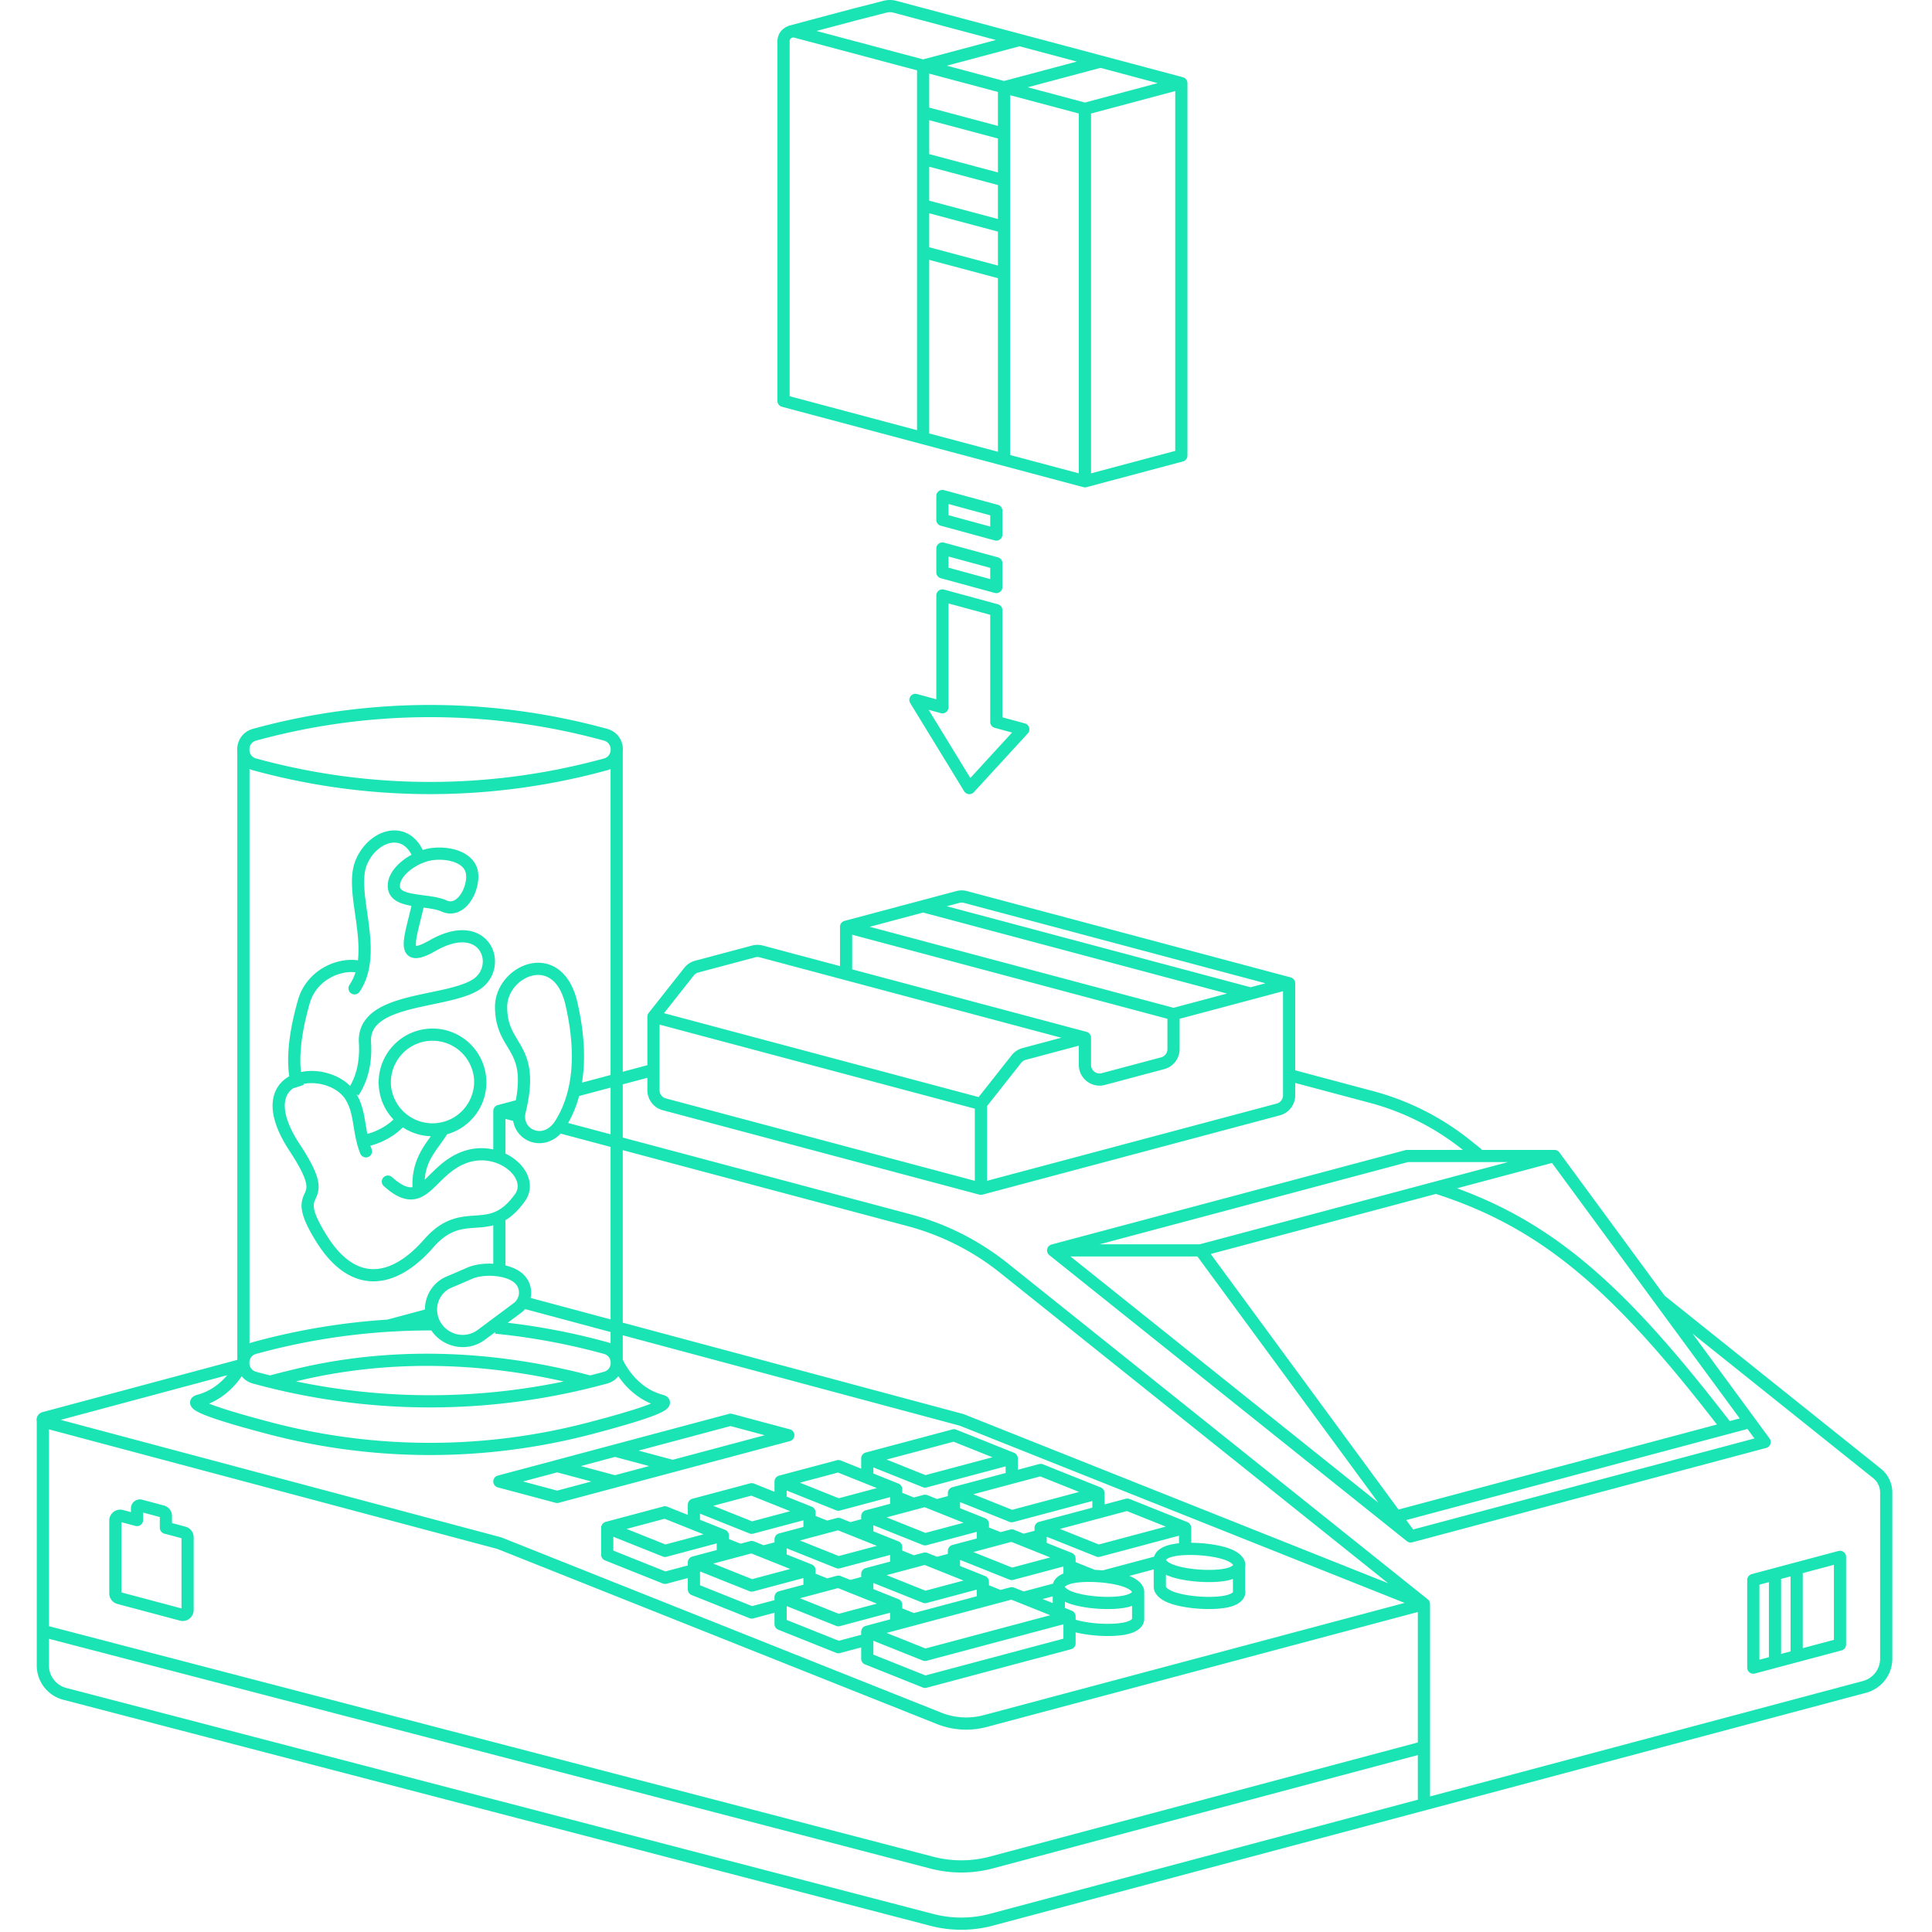 <svg xmlns="http://www.w3.org/2000/svg" width="150" height="150" fill="#1BE4B4" viewBox="0 0 381 396">
  <path fill="#1BE4B4" fill-rule="evenodd" d="M175.606 2.593a2.785 2.785 0 0 0-1.423-.001c-1.333.349-2.928.758-4.188 1.079l-1.567.398-.579.147-.027.006-.005.002-.01.002-7.949 2.12 21.855 5.828 14.911-3.976-21.018-5.605Zm25.869 6.898-14.91 3.976 11.73 3.129 14.911-3.976-11.731-3.129Zm16.582 4.422-14.91 3.976 11.73 3.128 14.911-3.976-11.731-3.128Zm15.332 4.756-17.262 4.602V97.02l17.262-4.603V18.668Zm-19.762 78.35V23.271l-14.082-3.755v73.748l14.082 3.755Zm-16.582-4.422v-35.58l-14.082-3.755v35.58l14.082 3.755Zm-16.582-4.421V14.427l-25.168-6.712a.75.75 0 0 0-.943.725v72.772l26.111 6.963Zm2.5-73.082v6.955l14.082 3.755V18.85l-14.082-3.756Zm14.082 13.298-14.082-3.756v6.955l14.082 3.755v-6.954Zm0 9.541-14.082-3.755v6.955l14.082 3.755v-6.955Zm0 9.542-14.082-3.755v6.955l14.082 3.755v-6.955ZM154.071 5.357a3.25 3.25 0 0 0-2.219 3.084v73.732c0 .566.381 1.062.928 1.208l61.775 16.473c.211.056.433.056.644 0l19.762-5.27a1.25 1.25 0 0 0 .928-1.208V17.041a1.25 1.25 0 0 0-.928-1.207L176.25.177a5.283 5.283 0 0 0-2.7-.004 702.79 702.79 0 0 1-5.736 1.473l-.617.156h-.002l-.017.005-13.121 3.498.014.052Zm30.831 95.319c.31-.237.712-.316 1.088-.213l11.054 3.012c.544.148.922.642.922 1.206v4.884a1.25 1.25 0 0 1-1.579 1.206l-11.054-3.012a1.25 1.25 0 0 1-.922-1.206v-4.884c0-.39.182-.757.491-.993Zm2.009 2.629v2.293l8.555 2.331v-2.293l-8.555-2.331Zm-2.009 8.132a1.25 1.25 0 0 1 1.088-.212l11.054 3.012c.544.148.922.642.922 1.206v4.884a1.251 1.251 0 0 1-1.579 1.206l-11.054-3.012a1.25 1.25 0 0 1-.922-1.206v-4.884c0-.39.182-.757.491-.994Zm2.009 2.63v2.293l8.555 2.331v-2.293l-8.555-2.331Zm-2.009 6.992c.31-.236.712-.315 1.088-.213l11.054 3.012c.544.149.922.643.922 1.206v21.96l4.606 1.255a1.251 1.251 0 0 1 .592 2.051l-11.054 12.048a1.252 1.252 0 0 1-1.988-.193l-11.054-18.072a1.25 1.25 0 0 1 1.395-1.858l3.948 1.076v-21.279c0-.389.182-.756.491-.993Zm2.009 2.63v21.278a1.248 1.248 0 0 1-1.578 1.206l-2.49-.678 8.546 13.971 8.546-9.314-3.548-.967a1.25 1.25 0 0 1-.921-1.206v-21.96l-8.555-2.33ZM45.326 149.123a137.056 137.056 0 0 1 70.633 0l.938.25c2.366.631 3.449 2.739 3.25 4.723v65.579l5.043-1.345v-9.942c0-.281.095-.554.269-.775l7.278-9.219a4.258 4.258 0 0 1 2.241-1.473l11.687-3.116a4.235 4.235 0 0 1 2.19 0l15.816 4.217v-8.059c0-.566.381-1.062.928-1.207l22.915-6.111a4.235 4.235 0 0 1 2.19 0l66.345 17.691c.547.146.928.642.928 1.208v17.838l15.95 4.254a54.236 54.236 0 0 1 19.91 10.055l2.361 1.889-.092.115h15.005c.398 0 .772.19 1.007.51l21.595 29.386 44.31 35.448a6.247 6.247 0 0 1 2.344 4.879v34.05a7.248 7.248 0 0 1-5.382 7.003l-178.939 47.717a25.251 25.251 0 0 1-12.875.036L5.455 348.397a7.25 7.25 0 0 1-5.421-7.016v-50.008c-.158-.786.238-1.679 1.188-1.934l39.892-10.702.025-.054V154.082a4.552 4.552 0 0 1 .009-.993c.195-1.632 1.29-3.196 3.24-3.716l.938-.25Zm-1.687 4.833v-.635c.105-.696.557-1.309 1.393-1.532l.939-.251a134.567 134.567 0 0 1 69.344 0l.938.251c1.889.503 1.889 3.184 0 3.688l-.938.25a134.566 134.566 0 0 1-69.344 0l-.939-.25c-.815-.218-1.285-.825-1.393-1.521Zm0 3.669v117.723a4.61 4.61 0 0 1 .75-.268l.938-.251a137.022 137.022 0 0 1 26.504-4.344l.057-.004 7.706-2.067c.007-2.835 1.605-5.567 4.442-6.77l.648-.275a172.79 172.79 0 0 0 3.496-1.507c1.488-.668 3.49-.942 5.426-.842v-7.872c-1.21.326-2.376.415-3.45.49l-.144.01c-1.467.102-2.77.193-4.133.682-1.373.492-2.874 1.419-4.55 3.337-3.696 4.224-7.866 6.919-12.167 6.966-4.384.048-8.43-2.647-11.834-8.112-2.492-4.001-3.191-6.256-2.984-8.002.094-.786.372-1.405.571-1.849l.06-.135c.203-.457.323-.785.33-1.238.019-.997-.51-2.909-3.419-7.326-2.712-4.118-3.757-7.519-3.467-10.224.262-2.438 1.587-4.141 3.369-5.138-.564-3.825-.116-9.02 1.815-15.722.908-3.152 3.09-5.451 5.604-6.782 2.09-1.106 4.48-1.579 6.66-1.271.264-2.312.043-4.845-.306-7.479-.083-.631-.175-1.271-.266-1.913-.24-1.684-.481-3.379-.59-4.953-.152-2.179-.073-4.346.698-6.208 1.22-2.946 3.627-5.182 6.286-5.861 1.347-.344 2.773-.288 4.098.316 1.328.605 2.452 1.713 3.278 3.298.032.06.063.121.093.183a10.216 10.216 0 0 1 1.843-.405c1.948-.23 4.105-.033 5.881.716 1.788.755 3.355 2.163 3.62 4.379.235 1.965-.443 4.329-1.662 6.009-.62.852-1.439 1.612-2.45 2.02-1.048.422-2.22.431-3.398-.106-.627-.285-1.496-.478-2.562-.642a57.16 57.16 0 0 0-1.113-.156c-.212.935-.44 1.848-.651 2.698-.113.453-.221.888-.32 1.3-.368 1.521-.597 2.671-.596 3.443a2.197 2.197 0 0 0 .033.416c.13-.007.366-.045.742-.177.51-.177 1.18-.492 2.046-.986 2.863-1.632 5.39-2.238 7.509-2.026 2.144.214 3.785 1.263 4.783 2.74 1.957 2.895 1.317 7.243-2.134 9.431-1.748 1.109-4.175 1.794-6.64 2.359-.99.227-1.98.434-2.968.641-1.574.329-3.137.655-4.664 1.056-2.463.647-4.54 1.422-5.953 2.509-1.337 1.029-2.067 2.316-1.949 4.189.286 4.529-.795 8.272-2.59 10.923l-.378-.256c1.083 1.853 1.463 3.782 1.77 5.61.035.212.07.423.103.632.104.632.206 1.254.328 1.873a7.81 7.81 0 0 0 .3-.076c.602-.165 1.304-.43 2.03-.787 1.103-.541 2.186-1.257 3.032-2.082a10.992 10.992 0 0 1-3.009-6.837c-.422-6.081 4.165-11.353 10.246-11.776 6.081-.423 11.353 4.164 11.776 10.246.37 5.315-3.09 10.013-8.028 11.394-.503.814-1.03 1.545-1.54 2.254-1.48 2.052-2.82 3.912-3.036 7.052.294-.273.6-.572.93-.898l.164-.163c.487-.481 1.018-1.007 1.592-1.526 1.289-1.163 2.85-2.34 4.881-3.114a11.376 11.376 0 0 1 6.48-.498v-7.884c0-.566.38-1.061.928-1.207l3.694-.985c.435-2.335.501-4.101.357-5.504-.18-1.752-.692-3.004-1.322-4.162-.23-.424-.486-.846-.75-1.282-1.192-1.971-2.559-4.229-2.554-8.218.005-4.321 3.375-7.961 7.144-8.823 1.938-.443 4.034-.167 5.844 1.159 1.794 1.314 3.164 3.554 3.904 6.776 1.496 6.517 1.672 11.945.937 16.437l5.859-1.562v-62.715a4.839 4.839 0 0 1-.75.266l-.938.251a137.078 137.078 0 0 1-70.633 0l-.938-.251a4.805 4.805 0 0 1-.749-.267Zm74.008 65.304-6.448 1.719a23.604 23.604 0 0 1-2.244 5.531l8.692 2.317v-9.567Zm0 12.155-10.232-2.729c-1.859 1.934-4.271 2.376-6.302 1.606-1.756-.666-3.12-2.22-3.424-4.199l-1.583-.423v7.112c.705.337 1.357.741 1.939 1.194 1.337 1.039 2.374 2.39 2.821 3.892.458 1.538.279 3.192-.763 4.654-1.325 1.86-2.647 3.091-3.997 3.901v9.285c1.603.388 3.14 1.111 4.113 2.314a5.168 5.168 0 0 1 1.036 4.345l16.392 4.398v-35.35Zm2.5 36.021V235.75l58.382 15.569a51.75 51.75 0 0 1 18.994 9.593l79.504 63.603-86.955-34.642a1.131 1.131 0 0 0-.139-.046l-69.786-18.722Zm-2.5 1.917-17.524-4.701a5.178 5.178 0 0 1-.838.781l-2.722 2.027a137.084 137.084 0 0 1 19.396 3.7l.938.251c.266.07.516.161.75.268v-2.326Zm1.588 9.065c-.542.692-1.32 1.241-2.338 1.512l-.938.25a137.049 137.049 0 0 1-70.632 0l-.939-.25c-1.017-.272-1.795-.821-2.337-1.513-1.269 1.845-3.426 4.241-6.697 5.611.277.112.59.232.938.359 2.689.984 6.943 2.207 11.816 3.487a128.157 128.157 0 0 0 64.992.012c4.893-1.282 9.168-2.508 11.872-3.494.356-.13.674-.252.956-.366-2.681-1.124-4.61-2.937-5.907-4.551a17.71 17.71 0 0 1-.786-1.057Zm-80.162-.214L4.94 291.03l90.238 24.064c.047.012.094.028.14.046l90.138 35.91a13.748 13.748 0 0 0 8.632.512l86.307-23.015-91.18-36.325-69.068-18.529v4.99l.006.014c.073.156.186.388.343.676a15.1 15.1 0 0 0 1.474 2.206c1.354 1.686 3.426 3.519 6.372 4.304.229.062.494.153.736.307.239.152.583.449.705.953.126.521-.06.953-.227 1.207a2.371 2.371 0 0 1-.545.563c-.652.498-1.821 1-3.182 1.497-2.824 1.029-7.198 2.28-12.095 3.564a130.65 130.65 0 0 1-66.261-.013c-4.877-1.281-9.23-2.53-12.04-3.557-1.353-.495-2.518-.996-3.166-1.495a2.357 2.357 0 0 1-.543-.565 1.532 1.532 0 0 1-.22-1.209c.124-.501.467-.795.705-.946.242-.153.506-.245.735-.306 2.784-.742 4.786-2.424 6.129-4.01Zm244.04 48.537-88.381 23.568a16.25 16.25 0 0 1-10.201-.605L94.462 317.49 2.534 292.976v40.343L183.8 380.572a22.75 22.75 0 0 0 11.601-.032l87.711-23.39v-26.74Zm0 29.327-87.067 23.218a25.24 25.24 0 0 1-12.875.036L2.534 335.903v5.478a4.751 4.751 0 0 0 3.552 4.597L183.8 392.305c3.805.991 7.802.98 11.601-.033l87.711-23.39v-9.145Zm2.5 8.479v-39.433c0-.38-.173-.739-.469-.976l-86.059-68.847a54.231 54.231 0 0 0-19.912-10.056l-59.026-15.741v-10.901l5.043-1.345v2.537a4.25 4.25 0 0 0 3.155 4.107l64.891 17.304c.211.056.433.056.644 0l60.942-16.251a4.251 4.251 0 0 0 3.155-4.107v-2.537l15.306 4.081a51.774 51.774 0 0 1 18.993 9.592l.065.052h-11.433c-.108 0-.217.014-.322.042l-72.545 19.346a1.25 1.25 0 0 0-.459 2.184l73.285 58.629c.31.248.72.334 1.103.231l72.546-19.345a1.253 1.253 0 0 0 .685-1.948l-15.78-21.474 37.04 29.632a3.744 3.744 0 0 1 1.406 2.926v34.05a4.749 4.749 0 0 1-3.526 4.587l-88.728 23.661ZM94.012 273.028l-2.121 1.58c-3.557 2.648-8.562 1.668-10.981-1.906-2.915-.006-5.83.083-8.74.266l-.178.012a134.399 134.399 0 0 0-26.021 4.265l-.939.25c-.862.23-1.316.875-1.402 1.598-.109.914.37 1.815 1.402 2.09l.939.25c.618.165 1.237.326 1.857.482a242.41 242.41 0 0 1 4.939-1.247c19.978-4.848 40.867-3.99 60.69 1.247.62-.156 1.239-.317 1.858-.482l.938-.25c1.033-.275 1.511-1.176 1.402-2.09-.086-.723-.539-1.368-1.402-1.598l-.938-.25a134.514 134.514 0 0 0-21.337-3.881l.034-.336Zm14.022 10.132c-18.022-4.071-36.747-4.414-54.678-.063l-.187.046a134.575 134.575 0 0 0 54.865.017Zm-30.992-39.829c-.17-5.005 1.966-7.957 3.766-10.438a10.986 10.986 0 0 1-5.734-1.819c-1.124 1.148-2.53 2.064-3.853 2.714a14.31 14.31 0 0 1-2.472.954c-.11.03-.222.059-.334.085.078.232.164.465.257.699a1.25 1.25 0 0 1-2.324.924c-.776-1.954-1.083-3.843-1.356-5.515l-.102-.621c-.31-1.86-.648-3.428-1.537-4.888-.871-1.431-2.483-2.507-4.373-3.046-1.458-.415-2.979-.48-4.295-.201a5.9 5.9 0 0 0 .063.201l-2.225.72c-.887.652-1.478 1.604-1.618 2.913-.2 1.874.498 4.68 3.069 8.583 2.91 4.418 3.864 6.906 3.831 8.746-.017.965-.305 1.665-.543 2.204l-.05.113c-.211.477-.338.763-.385 1.155-.097.82.156 2.423 2.623 6.385 3.152 5.06 6.507 6.969 9.684 6.934 3.26-.035 6.812-2.111 10.312-6.112 1.921-2.196 3.767-3.391 5.589-4.044 1.696-.609 3.311-.72 4.72-.817l.226-.016c1.5-.105 2.765-.223 4.03-.778 1.24-.543 2.58-1.555 4.056-3.626.56-.787.659-1.631.403-2.489-.266-.893-.934-1.835-1.96-2.633-2.05-1.595-5.275-2.413-8.494-1.187-1.633.621-2.93 1.581-4.096 2.633-.528.477-1.018.962-1.51 1.448l-.163.163c-.536.529-1.084 1.065-1.643 1.531-1.118.931-2.45 1.728-4.144 1.643-1.651-.083-3.348-.991-5.265-2.705a1.25 1.25 0 1 1 1.666-1.863c1.753 1.568 2.918 2.031 3.724 2.071.153.008.305.001.457-.021Zm-22.849-23.604c1.767-.369 3.698-.257 5.472.249 1.691.482 3.33 1.348 4.592 2.598 1.241-2.114 2.037-5.088 1.803-8.791-.178-2.812 1.014-4.863 2.92-6.329 1.83-1.407 4.317-2.282 6.842-2.945 1.57-.412 3.267-.768 4.9-1.11.973-.203 1.923-.402 2.808-.605 2.474-.568 4.513-1.18 5.86-2.034 2.234-1.416 2.587-4.166 1.402-5.92-.572-.847-1.537-1.51-2.961-1.653-1.45-.145-3.456.248-6.021 1.711-.936.534-1.753.928-2.46 1.175-.689.24-1.385.382-2.035.288-.73-.106-1.322-.502-1.677-1.133-.313-.554-.388-1.193-.388-1.752-.001-1.12.31-2.559.665-4.033.108-.446.221-.902.337-1.367.194-.777.394-1.578.582-2.4-.99-.177-2.015-.429-2.855-.877-.974-.519-1.814-1.371-1.973-2.705-.272-2.278 1.243-4.277 2.928-5.628.587-.47 1.237-.898 1.92-1.268l-.005-.008c-.614-1.177-1.36-1.842-2.099-2.179-.74-.337-1.573-.391-2.442-.169-1.773.453-3.625 2.052-4.596 4.396-.545 1.317-.657 3.013-.513 5.078.102 1.478.324 3.034.559 4.682.094.661.19 1.337.282 2.029.618 4.674 1.024 10-1.84 14.261a1.25 1.25 0 0 1-2.075-1.394 9.98 9.98 0 0 0 1.237-2.605c-1.553-.181-3.345.158-4.986 1.026-2 1.059-3.676 2.853-4.371 5.265-1.79 6.212-2.194 10.853-1.812 14.147Zm112.978-21.038 48.028 12.807c.548.146.928.642.928 1.208v5.571a1.75 1.75 0 0 0 2.201 1.691l12.161-3.243a1.75 1.75 0 0 0 1.299-1.691v-6.21l-64.617-17.232v7.099Zm3.601-8.726 62.266 16.605 10.941-2.918-62.266-16.604-10.941 2.917Zm15.792-4.211 62.267 16.604 3.045-.812-61.816-16.484a1.768 1.768 0 0 0-.902 0l-2.594.692Zm68.913 17.419-21.189 5.651v6.21a4.25 4.25 0 0 1-3.155 4.106l-12.161 3.243c-2.698.72-5.345-1.314-5.345-4.106v-3.944l-10.887 2.904a1.75 1.75 0 0 0-.923.606l-7.009 8.879v15.31l59.37-15.832a1.75 1.75 0 0 0 1.299-1.691v-21.336Zm-63.169 38.859v-14.784l-64.618-17.231v13.439a1.75 1.75 0 0 0 1.299 1.691l63.319 16.885ZM128.6 207.67l64.486 17.196 6.769-8.574a4.246 4.246 0 0 1 2.24-1.473l7.931-2.115-61.815-16.484a1.746 1.746 0 0 0-.902 0l-11.687 3.117a1.75 1.75 0 0 0-.923.606l-6.099 7.727Zm-42.69-30.839c-1.293-.545-2.998-.728-4.614-.536-1.52.18-3.378.984-4.798 2.122-1.471 1.179-2.125 2.415-2.01 3.381.034.287.177.534.667.795.54.288 1.34.494 2.38.666a48.59 48.59 0 0 0 1.594.228l.165.021c.498.065 1.013.132 1.515.209 1.095.168 2.256.4 3.219.838.552.251 1.012.229 1.427.062.452-.182.927-.572 1.362-1.17.888-1.223 1.355-2.965 1.203-4.243-.123-1.027-.83-1.832-2.11-2.373Zm15.751 23.137c-2.746.628-5.198 3.344-5.202 6.388-.004 3.245.978 4.881 2.123 6.79.287.477.584.972.878 1.514.741 1.364 1.39 2.936 1.612 5.101.22 2.142.015 4.796-.843 8.33-.415 1.711.487 3.046 1.77 3.532 1.225.465 3.003.196 4.349-1.953 3.046-4.861 4.658-12.353 2.066-23.645-.65-2.831-1.775-4.461-2.945-5.318-1.154-.846-2.488-1.041-3.808-.739Zm-11.992 21.3a8.537 8.537 0 1 0-17.034 1.184 8.539 8.539 0 0 0 17.034-1.184Zm191.403 16.927-63.171 16.846h20.501l63.17-16.846h-20.5Zm29.537.178-19.465 5.191c21.042 7.673 35.57 21.369 55.889 47.715l2.051-.548-38.475-52.358Zm40.065 54.521-69.937 18.675 1.413 1.923 69.952-18.654-1.428-1.944Zm-71.526 16.512 65.266-17.428c-21.001-27.117-35.541-40.15-57.605-47.259l-46.152 12.308 38.491 52.379Zm-41.215-51.865h-26.007l63.104 50.483-37.097-50.483Zm-143.764 4.032c-1.877-.207-3.78.038-4.964.57-1.07.481-2.265.986-3.554 1.532l-.64.271c-2.648 1.122-3.712 4.359-2.28 6.948 1.529 2.763 5.163 3.573 7.667 1.708l7.394-5.505a2.68 2.68 0 0 0 .483-3.834c-.682-.843-2.187-1.479-4.106-1.69Zm47.741 28.225c.212-.057.434-.057.646 0l11.844 3.173a1.25 1.25 0 0 1-.001 2.415l-47.377 12.643a1.238 1.238 0 0 1-.645 0l-11.844-3.163a1.25 1.25 0 0 1 0-2.415l47.377-12.653Zm-18.525 7.535 7.004 1.873 18.848-5.03-7.005-1.877-18.847 5.034Zm2.16 3.165-7.001-1.872-7.001 1.869 7.001 1.872 7.001-1.869ZM113.7 303.66l-7-1.871-7 1.869 7 1.87 7-1.868Zm74.008-10.675c.26-.07.536-.053.786.047l11.844 4.737c.475.19.786.65.786 1.161v2.321l4.35-1.16c.261-.069.536-.053.787.047l11.844 4.738c.474.19.786.649.786 1.161v2.321l4.35-1.16c.26-.07.536-.053.786.047l11.844 4.738c.475.189.786.649.786 1.16v3.078c2.838.021 6.042.467 8.097 1.289.958.383 1.765.886 2.305 1.518.516.604.831 1.396.652 2.245v4.563c.176.851-.124 1.65-.702 2.25-.58.602-1.429 1.009-2.397 1.268-1.673.446-4.051.536-6.327.384-2.281-.152-4.649-.559-6.303-1.221-.852-.341-1.576-.773-2.103-1.3-.523-.523-.921-1.218-.903-2.034v-3.504l-5.007 1.335.058.023c.827.331 1.532.747 2.054 1.252.52.503.928 1.169.951 1.96.002.04.002.079.001.119v5.431c.001.039.001.079-.001.118-.024.814-.454 1.475-1.02 1.947-.555.462-1.29.794-2.127 1.017-1.673.446-4.051.537-6.328.385-1.575-.105-3.193-.333-4.589-.681v2.247c0 .566-.38 1.061-.927 1.207l-29.611 7.896c-.26.07-.536.053-.786-.047l-11.845-4.737a1.251 1.251 0 0 1-.785-1.161v-2.321l-4.35 1.16a1.256 1.256 0 0 1-.787-.047l-11.844-4.738a1.25 1.25 0 0 1-.786-1.161v-2.321l-4.35 1.16c-.26.07-.536.053-.786-.047l-11.844-4.737a1.25 1.25 0 0 1-.786-1.161v-2.321l-4.35 1.16c-.26.069-.536.053-.786-.047l-11.844-4.738a1.25 1.25 0 0 1-.786-1.161v-5.527c0-.566.381-1.062.928-1.208l11.844-3.158c.26-.07.536-.053.786.047l4.208 1.683v-2.102c0-.566.381-1.061.928-1.207l11.844-3.159c.261-.069.536-.053.787.047l4.207 1.684v-2.102c0-.567.381-1.062.928-1.208l11.845-3.159c.26-.069.536-.052.786.048l4.208 1.683v-2.102c0-.566.38-1.062.928-1.208l17.766-4.737Zm-16.194 9.047 5.136 2.054c.475.19.786.65.786 1.161v.733l2.382.953 1.968-.525c.26-.069.536-.053.786.047l1.984.794 2.224-.594v-.618c0-.567.381-1.062.928-1.208l10.916-2.911v-1.361l-16.194 4.319c-.26.069-.536.052-.786-.048l-10.13-4.052v1.256Zm2.71-2.864 7.963 3.185 13.727-3.661-7.963-3.185-13.727 3.661Zm15.056 9.97v-1.255l10.13 4.052c.25.1.526.116.786.047l16.195-4.318v1.36l-10.917 2.911a1.25 1.25 0 0 0-.928 1.208v.619l-2.224.593-1.984-.793c-.25-.1-.525-.117-.786-.047l-1.968.524-2.382-.953v-.733c0-.511-.311-.97-.786-1.16l-5.136-2.055Zm.712 2.978-7.963-3.185-7.805 2.081 7.963 3.185 7.805-2.081Zm-20.978-.723v-.619c0-.566.38-1.062.928-1.208l4.994-1.331v-1.361l-10.272 2.739c-.261.07-.536.053-.787-.047l-10.13-4.052v1.256l5.137 2.054c.474.19.786.65.786 1.161v.733l2.382.952 1.968-.524c.26-.07.536-.053.786.047l1.983.793 2.225-.593Zm2.5 2.483 5.136 2.055c.475.189.786.649.786 1.16v.733l2.382.953 1.968-.525c.26-.069.536-.053.786.047l1.984.794 2.224-.593v-.619c0-.567.381-1.062.928-1.208l4.994-1.332v-1.361l-10.272 2.74c-.26.069-.536.053-.786-.047l-10.13-4.052v1.255Zm17.766 7.107v-1.256l10.13 4.052c.25.1.526.117.786.047l10.272-2.739v1.426c-1.002.42-1.855 1.084-2.132 2.083l-6.014 1.603-1.984-.793c-.25-.1-.525-.117-.786-.047l-1.968.525-2.382-.953v-.733a1.25 1.25 0 0 0-.786-1.161l-5.136-2.054Zm.712 2.977-7.963-3.185-7.805 2.081 7.963 3.185 7.805-2.081Zm-20.978-.723v-.619c0-.566.38-1.061.928-1.207l4.994-1.332v-1.361l-10.272 2.739c-.261.07-.536.053-.787-.047l-10.13-4.052v1.256l5.137 2.054c.474.19.786.65.786 1.161v.733l2.382.953 1.968-.525c.26-.069.536-.053.786.047l1.983.794 2.225-.594Zm2.5 2.483 5.136 2.055c.475.19.786.649.786 1.16v.733l2.382.953 12.884-3.436v-1.36l-10.272 2.739c-.26.069-.536.053-.786-.047l-10.13-4.052v1.255Zm.712 2.978-7.963-3.186-7.806 2.082 7.964 3.185 7.805-2.081Zm-20.979-.723v-.619c0-.566.381-1.062.928-1.208l4.995-1.331v-1.361l-10.273 2.739c-.26.07-.536.053-.786-.047l-10.13-4.052v2.835l10.673 4.269 4.593-1.225Zm-17.766-7.107v-.618c0-.567.381-1.062.928-1.208l4.994-1.332v-1.361l-10.272 2.74c-.26.069-.536.052-.786-.048l-10.13-4.052v2.835l10.673 4.269 4.593-1.225Zm-12.556-7.487 7.963 3.185 7.805-2.081-7.963-3.186-7.805 2.082Zm23.36 3.027 1.968-.525c.261-.069.536-.052.787.048l1.983.793 2.224-.593v-.619c0-.566.381-1.062.928-1.208l4.995-1.332v-1.36l-10.273 2.739c-.26.069-.536.053-.786-.047l-10.13-4.052v1.255l5.136 2.055c.475.19.786.649.786 1.16v.733l2.382.953Zm-5.594-7.765 7.963 3.185 7.806-2.081-7.964-3.185-7.805 2.081Zm0 11.844 7.805-2.081 7.964 3.185-7.806 2.082-7.963-3.186Zm15.056 8.715v2.835l10.674 4.269 4.593-1.224v-.619c0-.567.38-1.062.928-1.208l4.994-1.332v-1.361l-10.272 2.74a1.256 1.256 0 0 1-.787-.048l-10.13-4.052Zm17.767 7.107v2.835l10.673 4.269 28.281-7.542v-2.94l-28.038 7.477c-.26.07-.536.053-.786-.047l-10.13-4.052Zm41.454-4.315c1.279.383 2.988.659 4.756.777 2.165.145 4.229.038 5.517-.306.621-.165.985-.367 1.17-.521a.608.608 0 0 0 .122-.127v-2.666a8.051 8.051 0 0 1-.648.203c-1.673.446-4.051.536-6.328.384-2.28-.152-4.648-.559-6.303-1.221a8.51 8.51 0 0 1-.478-.208v1.272l1.407.563c.474.189.785.649.785 1.16v.69Zm-4.692-3.413v-1.382l-2.073.553 2.073.829Zm2.5-3.307v-.045a.863.863 0 0 1 .152-.137c.202-.15.556-.328 1.113-.476 1.089-.291 2.746-.414 4.57-.354a30.255 30.255 0 0 1 1.893.127c1.822.182 3.488.527 4.594.969.632.253 1.026.516 1.244.727.11.106.158.181.179.222a.735.735 0 0 1-.11.109c-.185.155-.549.356-1.17.522-1.288.343-3.352.45-5.517.306-2.162-.144-4.235-.526-5.541-1.048-.567-.227-.945-.463-1.176-.665a1.122 1.122 0 0 1-.231-.257Zm13.762 1.006a.041.041 0 0 1 .004-.009l-.004.009Zm-16.78 4.787-7.963-3.186-25.571 6.819 7.963 3.186 25.571-6.819Zm16.784.733-.004.007c.002-.007.004-.01.004-.007Zm-68.085-16.05 7.964 3.185 7.805-2.082-7.963-3.185-7.806 2.082Zm60.459 6.022a31.461 31.461 0 0 1 1.607.107l10.54-2.811a2.7 2.7 0 0 1 .665-1.129c.58-.601 1.428-1.008 2.396-1.266a12.95 12.95 0 0 1 2.033-.348v-1.555l-16.194 4.319a1.255 1.255 0 0 1-.787-.048l-10.13-4.052v1.256l5.137 2.054c.474.19.785.65.785 1.161v.733l3.948 1.579Zm-9.157-2.55-7.964-3.185-7.805 2.081 7.963 3.186 7.806-2.082Zm1.997-5.841 7.963 3.185 13.728-3.661-7.963-3.185-13.728 3.661Zm21.72 9.388c.165.078.334.152.506.22 1.654.662 4.022 1.07 6.303 1.222 2.276.152 4.654.061 6.327-.385.202-.054.403-.115.599-.185v2.708l-.002.002c-.144.149-.508.391-1.241.587-1.288.343-3.352.45-5.517.306-2.161-.144-4.234-.526-5.541-1.048-.652-.261-1.05-.533-1.263-.746-.126-.127-.162-.204-.171-.23v-2.451Zm-75.019-18.864 7.964 3.186 7.805-2.082-7.963-3.185-7.806 2.081Zm57.224 1.894-13.728 3.661-7.963-3.186 13.727-3.66 7.964 3.185Zm-191.847 4.233v1.532a1.25 1.25 0 0 1-1.572 1.208l-2.87-.766v14.39l12.306 3.281v-14.389l-3.514-.938a1.25 1.25 0 0 1-.928-1.207v-2.198l-3.422-.913Zm-2.5-.86a1.839 1.839 0 0 1 2.312-1.777l4.442 1.184a2.249 2.249 0 0 1 1.668 2.172v1.431l2.772.74a2.249 2.249 0 0 1 1.67 2.174v14.907a2.25 2.25 0 0 1-2.83 2.174l-12.808-3.416a2.246 2.246 0 0 1-1.668-2.173v-14.907a2.25 2.25 0 0 1 2.83-2.174l1.612.43v-.765Zm224.492 10.659c-1.931-.772-5.458-1.213-8.367-1.091-1.077.045-2.005.166-2.691.349-.733.195-1.097.437-1.241.586a.55.55 0 0 0-.039.045c.027.052.098.16.274.308.234.197.606.423 1.148.64 1.307.523 3.38.905 5.541 1.049 2.165.144 4.229.037 5.517-.306.532-.142.88-.312 1.088-.459a.868.868 0 0 0 .193-.174.696.696 0 0 0-.091-.126c-.183-.216-.589-.524-1.332-.821Zm1.436.985-.003-.015c.005.012.003.015.003.015Zm125.141-2.697c.308.237.488.603.488.992v17.963c0 .567-.38 1.062-.928 1.208l-17.766 4.738a1.25 1.25 0 0 1-1.572-1.208v-17.964c0-.566.381-1.062.928-1.207l17.766-4.738c.375-.1.776-.02 1.084.216Zm-8.395 4.321v15.376l6.383-1.702v-15.376l-6.383 1.702Zm-2.5 16.043v-15.376l-1.941.517v15.377l1.941-.518Zm-4.441 1.184v-15.376l-1.942.518v15.376l1.942-.518Z" clip-rule="evenodd"/> fill="currentColor"
</svg>